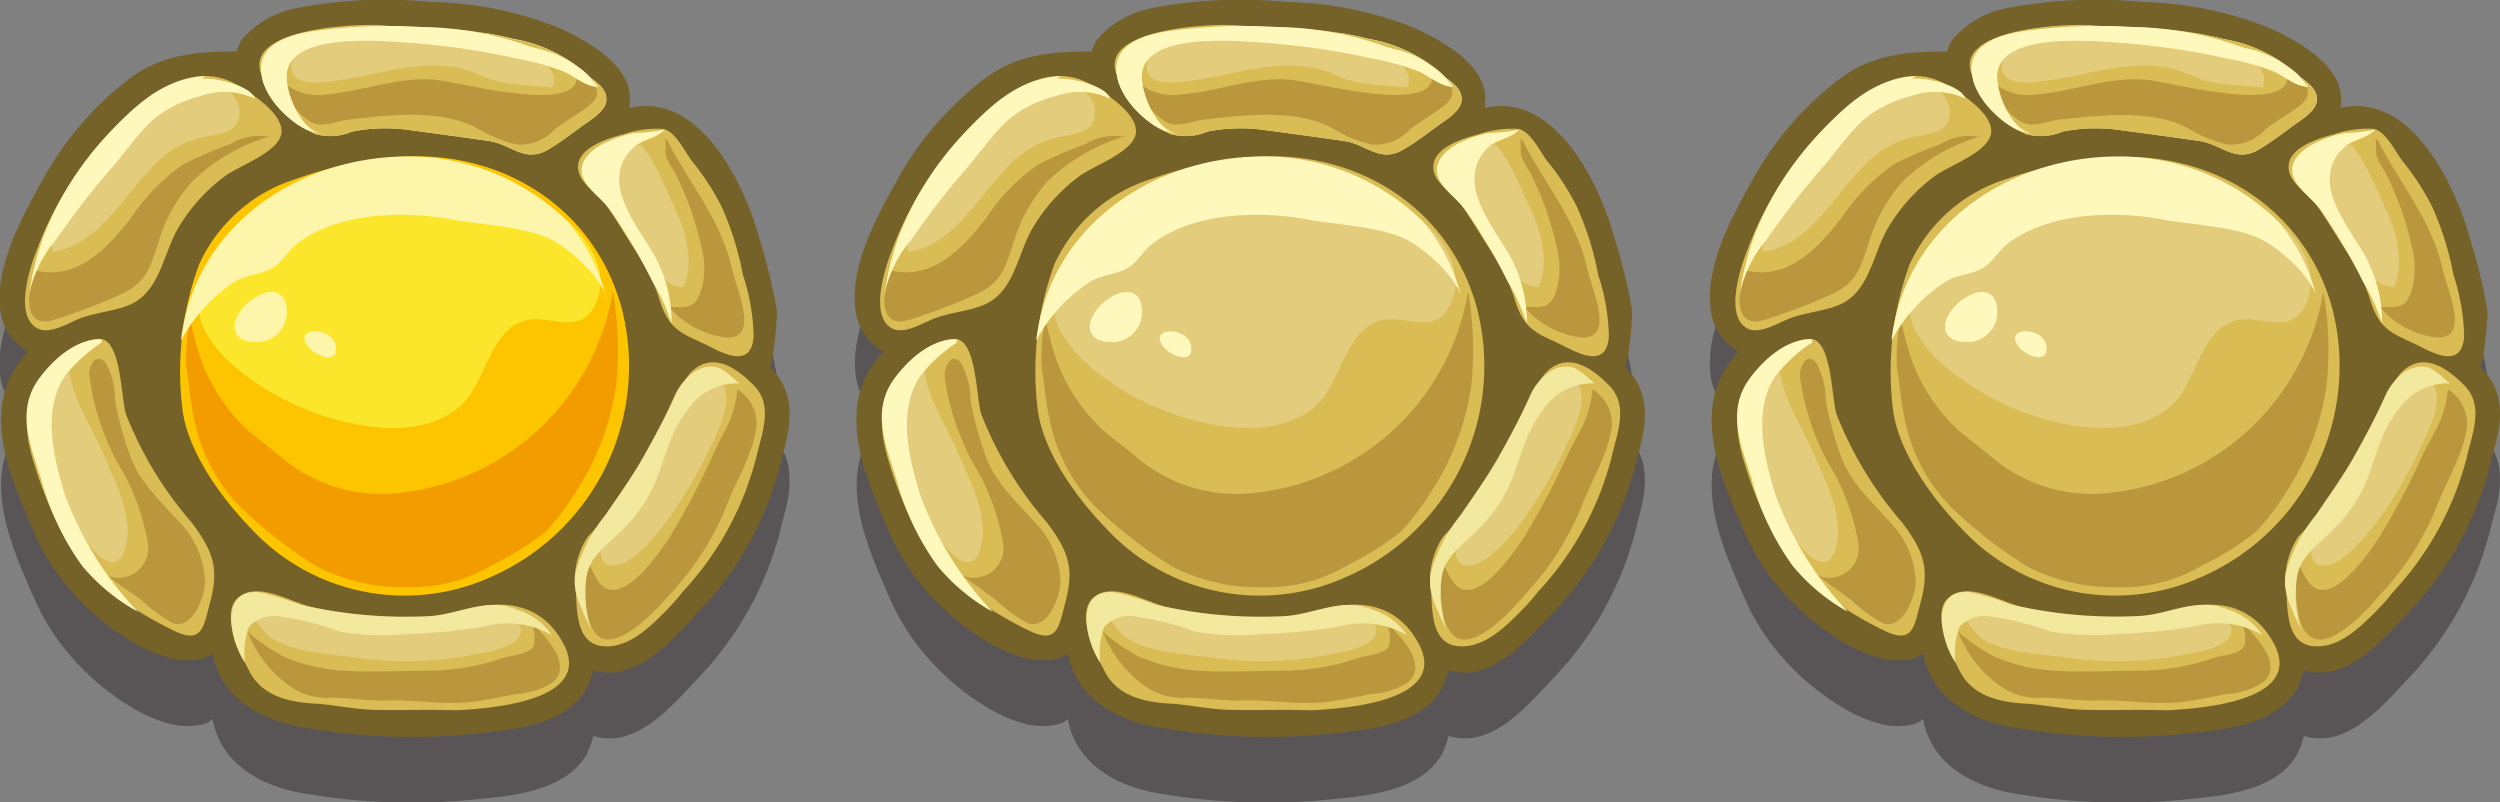 <svg xmlns="http://www.w3.org/2000/svg" viewBox="0 0 152 48.79"><rect x="0" y="0" width="152" height="48.79" fill="#808080" stroke="none"/><defs><style>.cls-1{fill:#fff8bd;}.cls-2{fill:#21141a;opacity:0.41;}.cls-3{fill:#756229;}.cls-4{fill:#d9bc54;}.cls-5{fill:#fcc500;}.cls-6{fill:#f39c00;}.cls-7{fill:#fbe62b;}.cls-8{fill:#ba973d;}.cls-9{fill:#f1e2af;opacity:0.43;}.cls-10{fill:#f2e99e;}.cls-11{fill:#fdf5aa;}</style></defs><g id="Слой_2" data-name="Слой 2"><g id="Слой_2-2" data-name="Слой 2"><path class="cls-1" d="M35.2,10.54a3,3,0,0,0,.88,1.15c.26.28.53.54.79.82.62.85,1.14,1.78,1.73,2.65.36.67.7,1.35,1.08,2v0c.17.4.32.81.46,1.24.62,1.87,1.52,1.93,3.14,2.76,1.12.58,2.43,1,2.53-.71a12.7,12.7,0,0,0-.65-3.72,18.32,18.32,0,0,0-1.29-4.13,15.29,15.29,0,0,0-1.77-2.74c-.49-.6-1-1.74-1.75-2a6.3,6.3,0,0,0-2.44.32C36.87,8.46,34.78,9.11,35.2,10.54Z"/><path class="cls-1" d="M45.8,23.44c-.87-.87-2.12-1.84-3.34-1.12a2.23,2.23,0,0,0-.68.65A3.7,3.7,0,0,0,41,24.05c-.54,1.22-1.13,2.32-1.78,3.49-.74,1.35-1.58,2.5-2.44,3.77l-.48.69-.59.67a3.34,3.34,0,0,0-.7,1.72c0,.13-.07.27-.09.4A2.87,2.87,0,0,0,35,36v.11c.06,1.13.09,3,1.57,3.18s2.79-1.08,3.76-2c.46-.46.86-.91,1.14-1.2a18.81,18.81,0,0,0,4.59-8.6C46.43,26.09,47,24.57,45.8,23.44Z"/><path class="cls-1" d="M30.27,36.79c-1.4-.09-2.72.57-4.18.66a27.78,27.78,0,0,1-7.39-.61c-1-.28-2.28-1-3.35-.85a1.2,1.2,0,0,0-1.11.63A2.7,2.7,0,0,0,14.3,39c.07.28.14.55.19.79l.17.25a1.18,1.18,0,0,1-.05-.31c.19.41.39.79.54,1.07.81,1.6,2.53,1.92,4.16,2,1.17.09,2.31.35,3.51.37s2.33,0,3.5,0l1.49,0c2.94-.14,8.12-.81,6.47-4A4.21,4.21,0,0,0,30.27,36.79Z"/><path class="cls-1" d="M2.33,20c.75.35,1.88-.39,2.56-.64.91-.34,1.89-.41,2.79-.74,2-.7,2.18-3,3.1-4.65a10.68,10.68,0,0,1,2.91-3.26c.83-.62,3.28-1.45,3.42-2.61.1-.88-.91-1.75-1.78-2.35a2.19,2.19,0,0,0-.82-.52l0,0a3.88,3.88,0,0,0-2-.56h0a4.42,4.42,0,0,0-1.6.31A11.42,11.42,0,0,0,6.43,8.31c-.19.2-.36.42-.53.63l-.37.44c-.19.24-.37.48-.55.73s-.17.25-.26.38c-.27.39-.52.79-.76,1.19s-.31.54-.46.81l-.15.29c-.39.75-.75,1.53-1.07,2.31C1.83,16.19.8,19.27,2.33,20Z"/><path class="cls-1" d="M7.72,25.22c-.32-.95-.28-4.51-1.57-4.6a1.48,1.48,0,0,0-.46,0A5.56,5.56,0,0,0,2.41,23a4,4,0,0,0-.75,3,9.59,9.59,0,0,0,.41,2.15,23.3,23.3,0,0,0,1.36,3.51A12.26,12.26,0,0,0,5,34.41,11.83,11.83,0,0,0,8.39,37.2L8.24,37a17.51,17.51,0,0,0,2.49,1.38c1.54.68,1.65-.3,2-1.63.61-2.17.28-3.2-1.06-5A22.67,22.67,0,0,1,7.72,25.22Z"/><path class="cls-1" d="M24.69,9.51a16,16,0,0,0-4.25.64,20.06,20.06,0,0,0-2.48.73,9.62,9.62,0,0,0-5.9,5.21,18.9,18.9,0,0,0-1,8.86c.35,2.56,2.37,5.34,4.13,7.15a12.72,12.72,0,0,0,14.57,3,14,14,0,0,0,8-16.36C36.17,12.73,30.72,9.27,24.69,9.51Z"/><path class="cls-1" d="M19.32,8.29l-.2-.13c.1.13.19.26.29.38Z"/><path class="cls-2" d="M46.86,26.37l-.12-.11c.27.26.53-3.15.5-3.36a33.58,33.58,0,0,0-1.07-4.4c-.93-3.4-3.64-8.92-7.89-7.94a1.69,1.69,0,0,0,0-.24C38.6,8.05,35.69,6.47,34,5.7a21.94,21.94,0,0,0-7.77-1.58,28.3,28.3,0,0,0-8,.34,5.84,5.84,0,0,0-3.49,1.93,2.92,2.92,0,0,0-.34.74c-2.31,0-4.4.15-6.36,1.54A19.46,19.46,0,0,0,2.5,15.11C1.28,17.29-.26,20.16,0,22.75a3.39,3.39,0,0,0,1.65,2.6s.07,0,.09,0a7.64,7.64,0,0,0-.57.69c-2.3,3.06-.5,7.14.85,10.2a13.46,13.46,0,0,0,1.81,3.08A15.29,15.29,0,0,0,8,43a8.66,8.66,0,0,0,2.53,1.06c.59.13,2.05.16,2.39-.37.47,2.66,2.78,4,5.22,4.49a38.54,38.54,0,0,0,11,.4c2.18-.21,5.27-.54,6.51-2.69a5.29,5.29,0,0,0,.42-1.15c2.65.84,4.88-1.94,6.47-3.61a20.19,20.19,0,0,0,5-9.28l.09-.34C48,30.11,48.52,28,46.86,26.37Z"/><path class="cls-3" d="M46.86,22.37l-.12-.11c.27.26.53-3.15.5-3.36a33.58,33.58,0,0,0-1.07-4.4c-.93-3.4-3.64-8.92-7.89-7.94a1.69,1.69,0,0,0,0-.24C38.6,4.05,35.69,2.47,34,1.7A21.94,21.94,0,0,0,26.21.12a28.3,28.3,0,0,0-8,.34,5.84,5.84,0,0,0-3.49,1.93,2.92,2.92,0,0,0-.34.74c-2.31,0-4.4.15-6.36,1.54A19.46,19.46,0,0,0,2.5,11.11C1.28,13.29-.26,16.16,0,18.75a3.39,3.39,0,0,0,1.65,2.6s.07,0,.09,0a7.64,7.64,0,0,0-.57.69c-2.3,3.06-.5,7.14.85,10.2a13.46,13.46,0,0,0,1.81,3.08A15.29,15.29,0,0,0,8,39a8.66,8.66,0,0,0,2.53,1.06c.59.13,2.05.16,2.39-.37.47,2.66,2.78,4,5.22,4.49a38.54,38.54,0,0,0,11,.4c2.18-.21,5.27-.54,6.51-2.69a5.29,5.29,0,0,0,.42-1.15c2.65.84,4.88-1.94,6.47-3.61a20.19,20.19,0,0,0,5-9.28l.09-.34C48,26.11,48.52,24,46.86,22.37Z"/><path class="cls-1" d="M16,5a4.43,4.43,0,0,0,1.43,2A4.56,4.56,0,0,0,19,8.06l.17.1,0,0,.07,0A3.34,3.34,0,0,0,21.41,8a10.34,10.34,0,0,1,3.51-.09c1.59.21,3.2.43,4.79.66,1.38.19,2.2,1.39,3.66.5.69-.42,1.35-.91,2-1.39.47-.35,1.41-.88,1.49-1.53s-.44-1.05-.94-1.42A5.34,5.34,0,0,0,35.06,4a9.1,9.1,0,0,0-3.85-1.64c-.43-.11-.86-.2-1.29-.28S29.34,2,29.05,2l-.76-.11h0c-.89-.11-1.79-.19-2.63-.23-.66,0-1.33-.06-2-.06l-.38,0c-1.51-.15-8.44.15-7.36,2.95A3.48,3.48,0,0,0,16,5Z"/><path class="cls-4" d="M31.21,2.38a8.41,8.41,0,0,1,4.2,1.94c.54.52,1.54.94,1.44,1.83-.08.65-1,1.18-1.49,1.53-.64.48-1.3,1-2,1.39-1.46.89-2.28-.31-3.66-.5-1.59-.23-3.2-.45-4.79-.66A10.34,10.34,0,0,0,21.41,8a3.34,3.34,0,0,1-2.25.15A6.21,6.21,0,0,1,15.9,4.54c-1.16-2.83,5.83-3.13,7.35-3,2.21.21,4.49.12,6.67.54C30.35,2.18,30.78,2.27,31.21,2.38Z"/><path class="cls-4" d="M38.7,15.32c-.63-.92-1.17-1.91-1.83-2.81-.43-.59-1.47-1.28-1.67-2-.42-1.43,1.67-2.08,2.72-2.35a6.3,6.3,0,0,1,2.44-.32c.79.25,1.26,1.39,1.75,2a15.29,15.29,0,0,1,1.77,2.74,18.32,18.32,0,0,1,1.29,4.13,12.7,12.7,0,0,1,.65,3.72c-.1,1.74-1.41,1.29-2.53.71-1.62-.83-2.52-.89-3.14-2.76A11.42,11.42,0,0,0,38.7,15.32Z"/><path class="cls-4" d="M40.35,37.28c-1,1-2.27,2.18-3.76,2s-1.51-2-1.57-3.18a4.78,4.78,0,0,1,.72-3.47,24.52,24.52,0,0,0,2.63-3.23c.84-1.41,1.71-2.81,2.45-4.28.5-1,.61-2.23,1.64-2.84,1.22-.72,2.47.25,3.34,1.12,1.15,1.13.63,2.65.28,4a18.81,18.81,0,0,1-4.59,8.6C41.21,36.37,40.81,36.82,40.35,37.28Z"/><path class="cls-4" d="M27.81,43.18c2.94-.14,8.12-.81,6.47-4-1.28-2.47-3.7-2.87-6.17-2a8.49,8.49,0,0,1-2.62.33,25,25,0,0,1-6.57-.61c-1.23-.29-3.2-1.54-4.39-.61s.06,3.41.62,4.5c.81,1.6,2.53,1.92,4.16,2,1.17.09,2.31.35,3.51.37s2.33,0,3.5,0Z"/><path class="cls-4" d="M2.28,15.09c-.45,1.1-1.48,4.18.05,4.9.75.35,1.88-.39,2.56-.64.91-.34,1.89-.41,2.79-.74,2-.7,2.18-3,3.1-4.65a10.68,10.68,0,0,1,2.91-3.26c.83-.62,3.28-1.45,3.42-2.61s-1.79-2.39-2.64-2.9C11.7,3.55,9,5.78,7,7.7A21.43,21.43,0,0,0,2.28,15.09Z"/><path class="cls-4" d="M2.5,23c-1.17,1.56-1,3.4-.43,5.17.91,3,2.44,6.29,5.1,8.15a22.33,22.33,0,0,0,3.56,2.1c1.54.68,1.65-.3,2-1.63.61-2.17.28-3.2-1.06-5a22.67,22.67,0,0,1-4-6.58c-.32-.95-.28-4.51-1.57-4.6C5.09,20.54,3.41,21.77,2.5,23Z"/><path class="cls-5" d="M18,10.88a9.62,9.62,0,0,0-5.9,5.21,18.9,18.9,0,0,0-1,8.86c.35,2.56,2.37,5.34,4.13,7.15a12.72,12.72,0,0,0,14.57,3,14,14,0,0,0,8-16.36C36.06,12.33,30,8.82,23.49,9.61A24.38,24.38,0,0,0,18,10.88Z"/><path class="cls-6" d="M14.53,30.74a27.46,27.46,0,0,0,4.71,3.69,11.4,11.4,0,0,0,5.54,1.27A9.52,9.52,0,0,0,30,34.32a16.56,16.56,0,0,0,3.17-2A14.26,14.26,0,0,0,35,29.92a16,16,0,0,0,2.45-6.43,20.67,20.67,0,0,0-.19-5.77A14.74,14.74,0,0,1,23.93,30a9.41,9.41,0,0,1-6.85-2.22c-.69-.6-1.45-1.11-2.13-1.73a11.09,11.09,0,0,1-2.66-4,17.85,17.85,0,0,1-.72-2.67,10.8,10.8,0,0,0-.23,3c.17,1,.22,2,.45,3A10.58,10.58,0,0,0,14.53,30.74Z"/><path class="cls-7" d="M23.4,9.59a15.76,15.76,0,0,0-9.72,5.29c-1.06,1.3-2.07,3.23-1.37,4.91,1,2.31,4,4.14,6.17,5.05,2.68,1.13,7,2,9.44-.09,1.59-1.34,1.77-4.43,3.81-5.2,1.56-.59,3.45,1,4.44-1s-.39-4.13-1.92-5.32a24.62,24.62,0,0,0-3.51-2.12,13.68,13.68,0,0,0-3.58-.93c-1.46-.35-2.88-.81-4.37-.36Z"/><path class="cls-8" d="M18.84,7.38c.77.44,1.55,0,2.35-.11C23.62,7,26.76,6.6,29,7.79a8,8,0,0,0,2.43,1,2.83,2.83,0,0,0,2.28-.91c.7-.56,1.57-1,2.23-1.57.88-.78,0-1.56-.87-1.76.25,2.49-7.2.42-8.61.3-2.33-.2-4.44.73-6.73.9A3.21,3.21,0,0,1,17.2,5,3.68,3.68,0,0,0,18.84,7.38Z"/><path class="cls-8" d="M16.26,8.33A11.48,11.48,0,0,0,11.72,11a9.44,9.44,0,0,0-2.08,3.72c-.5,1.46-.7,2.42-2.19,3.13A35.86,35.86,0,0,1,3.3,19.44c-2,.65-1.64-1.9-1.15-3,2.53.62,4.36-1.33,5.77-3.13A12.26,12.26,0,0,1,11.13,10,24.3,24.3,0,0,1,14,8.76a3.27,3.27,0,0,1,2.33-.44c.08,0,0-.05,0-.11Z"/><path class="cls-8" d="M6.53,35A1.81,1.81,0,0,0,9,33.09a13.88,13.88,0,0,0-1.49-4.34,15,15,0,0,1-2.08-5.92c-.05-.59.44-1.45,1-.76A4.82,4.82,0,0,1,7,24.37a21,21,0,0,0,.9,3.31c.59,1.66,1.79,2.71,2.94,4a5.49,5.49,0,0,1,1.63,3.77c-.07.95-.81,2.9-2,2.42a9.61,9.61,0,0,1-1.87-1.38C7.91,36,7.2,35.51,6.53,35Z"/><path class="cls-8" d="M15,38.27a7.21,7.21,0,0,0,2.6,3.43,3.91,3.91,0,0,0,2.6.72c1.09,0,2.19.21,3.3.17,1.71-.05,3.44.28,5.15.09.91-.11,1.82-.31,2.72-.48a4.77,4.77,0,0,0,2.19-.68c1.37-1.11-.5-2.91-1.3-3.74a2.31,2.31,0,0,1,.21,1.45c-.26.57-1.29.59-1.82.75a13.67,13.67,0,0,1-4.26.79c-1.86,0-3.72.13-5.58,0a10.84,10.84,0,0,1-3.59-.86,11.9,11.9,0,0,1-2.41-1.72Z"/><path class="cls-8" d="M35.57,34.15c0,1.11-.2,4.05,1,4.64S40,37,40.7,36.17a17.26,17.26,0,0,0,3.49-5.46c.59-1.54,1.62-3.16,1.81-4.81a2.47,2.47,0,0,0-1.17-2.23,6.79,6.79,0,0,1-.46,1.9c-.3.71-.72,1.36-1,2.05a46.07,46.07,0,0,1-2.67,5.06c-.51.77-2.66,4-4,3-.48-.34-.72-1.16-1-1.65Z"/><path class="cls-8" d="M40.57,8.52c1.32,2.64,3.24,4.79,3.91,7.73.36,1.56,2,4.95-1,4.15a5.37,5.37,0,0,1-2.79-1.74c1,0,1.56.19,1.94-1a5,5,0,0,0,0-2.7A18.46,18.46,0,0,0,41,10.43a4.63,4.63,0,0,1-.5-.93c-.08-.35,0-.73-.07-1.1.09,0,0,0,0,.06Z"/><path class="cls-9" d="M6.26,27.56c-.79-1.84-1.9-3.33-2.09-5.34a4.59,4.59,0,0,0-2,4.65,23,23,0,0,0,2.54,5.24c.67,1.24,2.54,3.5,3,.8C8,31.13,6.94,29.15,6.26,27.56Z"/><path class="cls-9" d="M12.32,5.08c-2.7.53-4.31,2.49-6,4.45-1.13,1.33-3.51,3.84-3.12,5.78,2.64-.34,4.23-3.23,5.92-5A6.08,6.08,0,0,1,12.08,8.4c1.09-.28,2.57-.18,2.49-1.7a1.77,1.77,0,0,0-2.75-1.24Z"/><path class="cls-9" d="M17.72,3.91c-.17,1.62,2.51,1,3.39.9,2.68-.48,5.48-1.44,8.06-.25,1.46.68,2.81.58,4.38.76.91-1.84-3.68-3-4.79-3.12a25.87,25.87,0,0,0-3.63,0C23.68,2.29,18,1.37,17.72,3.91Z"/><path class="cls-9" d="M39.07,8.83c-.86,0-2.75-.08-3.11.93s.91,2.14,1.36,2.8c.89,1.33,2.43,5,4.23,4.88.7-1.48.11-3.51-.56-4.88-.58-1.19-1.24-3.05-2.17-3.85Z"/><path class="cls-9" d="M38.33,34c2.1-1.52,3.92-4.81,5-7.11.41-.88,1.44-2.91.37-3.72C42,21.81,39.81,28.42,39,29.46A17.44,17.44,0,0,0,36.66,33C36.15,34.27,37.15,34.82,38.33,34Z"/><path class="cls-9" d="M21.77,40a21.37,21.37,0,0,0,6.91-.17c.73-.15,2.64-.39,2.95-1.26S30.7,37.45,30,37.43c-2.47,0-4.74.67-7.26.46-2.14-.18-4.29-1-6.39-1.16-1.83-.13-.48,1.69.3,2.15C18.09,39.73,20.17,39.76,21.77,40Z"/><path class="cls-1" d="M12.49,4.63C9.87,4.76,8.12,6.5,6.43,8.31a19.28,19.28,0,0,0-3.76,6,18.25,18.25,0,0,0-.93,3.79,7.27,7.27,0,0,1,1.64-3.49c1-1.44,2.11-2.91,3.28-4.25.88-1,1.65-2.15,2.63-3.07a7.16,7.16,0,0,1,2.83-1.43A4.4,4.4,0,0,1,15.5,6C15.23,5.17,13,4.7,12.24,4.79Z"/><path class="cls-1" d="M17.43,4.68c0,1.08.93,3.44,2.28,3.44-1.5,0-3.23-1.69-3.7-3.12-.7-2.13,1.31-2.86,3-3.1a33.1,33.1,0,0,1,6.6-.26A20.43,20.43,0,0,1,31.9,2.71c.62.25,1.26.31,1.84.57a6.28,6.28,0,0,1,2.62,2c-.76,0-1.42-.63-2.09-.93a15,15,0,0,0-2.79-.78A45.51,45.51,0,0,0,25,2.61C23.24,2.49,17.4,1.91,17.43,4.68Z"/><path class="cls-1" d="M35.65,11.16c.43.62,1,1,1.46,1.62a36.65,36.65,0,0,1,2.57,4.36,11.5,11.5,0,0,1,1.15,2.54,8.39,8.39,0,0,0-1.47-4.84c-.7-1.14-1.85-2.77-1.7-4.18a2.52,2.52,0,0,1,1.05-1.84c.51-.36,1.27-.46,1.69-.93a13.41,13.41,0,0,1-1.87.2,7.49,7.49,0,0,0-1.78.61C35.77,9.19,34.89,10.06,35.65,11.16Z"/><path class="cls-1" d="M6.16,20.63c-1.5-.05-2.88,1.18-3.75,2.34-1.5,2-.54,4.11.11,6.21A15.83,15.83,0,0,0,5,34.41,11.83,11.83,0,0,0,8.39,37.2,20.54,20.54,0,0,1,3.92,30c-.67-2.22-1.35-5,0-7.1a9.2,9.2,0,0,1,2.27-2.08Z"/><path class="cls-10" d="M16.85,37.46a2.07,2.07,0,0,0-1.72.66,4.75,4.75,0,0,0-.24,2.16C14,39,13.29,35.85,15.71,36a17.37,17.37,0,0,1,2.52.76,28.44,28.44,0,0,0,7.86.7c1.86-.11,3.48-1.17,5.33-.4a3.91,3.91,0,0,1,2.14,1.57,5.31,5.31,0,0,0-4.06-.55,35,35,0,0,1-4.68.47,15.77,15.77,0,0,1-4.12-.14A18.19,18.19,0,0,0,16.85,37.46Z"/><path class="cls-10" d="M36.81,31.31c.86-1.27,1.7-2.42,2.44-3.77.65-1.17,1.24-2.27,1.78-3.49.39-.89,1.37-1.94,2.45-1.74.61.11,1,.66,1.49,1a3.64,3.64,0,0,0-3.16,1.61c-1.05,1.29-1.35,2.87-1.93,4.34a9.36,9.36,0,0,1-2.22,3.14c-.81.8-1.8,1.45-2,2.66A7.44,7.44,0,0,0,36,38.51c-.42-1.2-1.28-2.35-1-3.72A9.62,9.62,0,0,1,36.81,31.31Z"/><path class="cls-11" d="M36.91,18.34c-.14-1.35-2.33-3.28-3.51-3.83-1.61-.75-4.15-.84-5.94-1.17-2.88-.54-6.93-.43-9.39,1.48-.59.45-.9,1.13-1.55,1.5s-1.52.37-2.24.81A9.65,9.65,0,0,0,11,20.72c.84-7.35,7.83-11.66,14.88-11.17a13.85,13.85,0,0,1,8.61,3.89A11.33,11.33,0,0,1,36.91,18.34Z"/><path class="cls-11" d="M17.43,19.16c.13-2.39-2.33-1.3-3,.07-.46.91.07,1.55,1,1.56A1.82,1.82,0,0,0,17.43,19.16Z"/><path class="cls-11" d="M20.42,21.05c-.17-1.23-2.62-1.19-1.71,0C19.1,21.61,20.59,22.23,20.42,21.05Z"/><path class="cls-1" d="M87.2,10.54a3,3,0,0,0,.88,1.15c.26.28.53.54.79.82.62.85,1.14,1.78,1.73,2.65.36.67.7,1.35,1.08,2v0c.17.4.32.81.46,1.24.62,1.87,1.52,1.93,3.14,2.76,1.12.58,2.43,1,2.53-.71a12.7,12.7,0,0,0-.65-3.72,18.32,18.32,0,0,0-1.29-4.13,15.29,15.29,0,0,0-1.77-2.74c-.49-.6-1-1.74-1.75-2a6.3,6.3,0,0,0-2.44.32C88.87,8.46,86.78,9.11,87.2,10.54Z"/><path class="cls-1" d="M97.8,23.44c-.87-.87-2.12-1.84-3.34-1.12a2.23,2.23,0,0,0-.68.65A3.7,3.7,0,0,0,93,24.05c-.54,1.22-1.13,2.32-1.78,3.49-.74,1.35-1.58,2.5-2.44,3.77l-.48.69-.59.67a3.34,3.34,0,0,0-.7,1.72c0,.13-.07.27-.09.4A2.87,2.87,0,0,0,87,36v.11c.06,1.13.09,3,1.57,3.18s2.79-1.08,3.76-2c.46-.46.86-.91,1.14-1.2a18.81,18.81,0,0,0,4.59-8.6C98.43,26.09,99,24.57,97.8,23.44Z"/><path class="cls-1" d="M82.27,36.79c-1.4-.09-2.72.57-4.18.66a27.78,27.78,0,0,1-7.39-.61c-1-.28-2.28-1-3.35-.85a1.2,1.2,0,0,0-1.11.63A2.7,2.7,0,0,0,66.3,39c.07.28.14.55.19.79l.17.25a1.18,1.18,0,0,1,0-.31c.19.41.39.79.54,1.07.81,1.6,2.53,1.92,4.16,2,1.17.09,2.31.35,3.51.37s2.33,0,3.5,0l1.49,0c2.94-.14,8.12-.81,6.47-4A4.21,4.21,0,0,0,82.27,36.79Z"/><path class="cls-1" d="M54.33,20c.75.35,1.88-.39,2.56-.64.91-.34,1.89-.41,2.79-.74,2-.7,2.18-3,3.1-4.65a10.68,10.68,0,0,1,2.91-3.26c.83-.62,3.28-1.45,3.42-2.61.1-.88-.91-1.75-1.78-2.35a2.19,2.19,0,0,0-.82-.52l0,0a3.88,3.88,0,0,0-2-.56h0a4.42,4.42,0,0,0-1.6.31,11.42,11.42,0,0,0-4.45,3.37c-.19.2-.36.42-.53.63l-.37.44c-.19.24-.37.48-.55.73s-.17.25-.26.38c-.27.39-.52.79-.76,1.19s-.31.54-.46.81l-.15.29c-.39.75-.75,1.53-1.07,2.31C53.83,16.19,52.8,19.27,54.33,20Z"/><path class="cls-1" d="M59.72,25.22c-.32-.95-.28-4.51-1.57-4.6a1.48,1.48,0,0,0-.46,0A5.56,5.56,0,0,0,54.41,23a4,4,0,0,0-.75,3,9.59,9.59,0,0,0,.41,2.15,23.3,23.3,0,0,0,1.36,3.51A12.26,12.26,0,0,0,57,34.41a11.83,11.83,0,0,0,3.35,2.79L60.24,37a17.51,17.51,0,0,0,2.49,1.38c1.54.68,1.65-.3,2-1.63.61-2.17.28-3.2-1.06-5A22.67,22.67,0,0,1,59.72,25.22Z"/><path class="cls-1" d="M76.69,9.51a16,16,0,0,0-4.25.64,20.06,20.06,0,0,0-2.48.73,9.62,9.62,0,0,0-5.9,5.21,18.9,18.9,0,0,0-1,8.86c.35,2.56,2.37,5.34,4.13,7.15a12.72,12.72,0,0,0,14.57,3,14,14,0,0,0,8-16.36C88.17,12.73,82.72,9.27,76.69,9.51Z"/><path class="cls-1" d="M71.32,8.29l-.2-.13c.1.13.19.26.29.38Z"/><path class="cls-2" d="M98.86,26.37l-.12-.11c.27.26.53-3.15.5-3.36a33.58,33.58,0,0,0-1.07-4.4c-.93-3.4-3.64-8.92-7.89-7.94a1.69,1.69,0,0,0,0-.24C90.6,8.05,87.69,6.47,86,5.7a21.94,21.94,0,0,0-7.77-1.58,28.3,28.3,0,0,0-8,.34,5.84,5.84,0,0,0-3.49,1.93,2.92,2.92,0,0,0-.34.74c-2.31,0-4.4.15-6.36,1.54a19.46,19.46,0,0,0-5.56,6.44c-1.22,2.18-2.76,5.05-2.46,7.64a3.39,3.39,0,0,0,1.65,2.6s.07,0,.09,0a7.64,7.64,0,0,0-.57.69c-2.3,3.06-.5,7.14.85,10.2a13.46,13.46,0,0,0,1.81,3.08A15.29,15.29,0,0,0,60,43a8.66,8.66,0,0,0,2.53,1.06c.59.13,2,.16,2.39-.37.47,2.66,2.78,4,5.22,4.49a38.54,38.54,0,0,0,11,.4c2.18-.21,5.27-.54,6.51-2.69a5.29,5.29,0,0,0,.42-1.15c2.65.84,4.88-1.94,6.47-3.61a20.19,20.19,0,0,0,5-9.28l.09-.34C100,30.11,100.52,28,98.86,26.37Z"/><path class="cls-3" d="M98.86,22.37l-.12-.11c.27.26.53-3.15.5-3.36a33.58,33.58,0,0,0-1.07-4.4c-.93-3.4-3.64-8.92-7.89-7.94a1.69,1.69,0,0,0,0-.24C90.6,4.05,87.69,2.47,86,1.7A21.94,21.94,0,0,0,78.21.12a28.3,28.3,0,0,0-8,.34,5.84,5.84,0,0,0-3.49,1.93,2.92,2.92,0,0,0-.34.74c-2.31,0-4.4.15-6.36,1.54a19.46,19.46,0,0,0-5.56,6.44c-1.22,2.18-2.76,5.05-2.46,7.64a3.39,3.39,0,0,0,1.65,2.6s.07,0,.09,0a7.64,7.64,0,0,0-.57.69c-2.3,3.06-.5,7.14.85,10.2a13.46,13.46,0,0,0,1.81,3.08A15.29,15.29,0,0,0,60,39a8.66,8.66,0,0,0,2.53,1.06c.59.13,2,.16,2.39-.37.47,2.66,2.78,4,5.22,4.49a38.54,38.54,0,0,0,11,.4c2.18-.21,5.27-.54,6.51-2.69a5.29,5.29,0,0,0,.42-1.15c2.65.84,4.88-1.94,6.47-3.61a20.19,20.19,0,0,0,5-9.28l.09-.34C100,26.11,100.52,24,98.86,22.37Z"/><path class="cls-1" d="M68,5a4.43,4.43,0,0,0,1.43,2A4.56,4.56,0,0,0,71,8.06l.17.1,0,0,.07,0A3.34,3.34,0,0,0,73.41,8a10.34,10.34,0,0,1,3.51-.09c1.59.21,3.2.43,4.79.66,1.38.19,2.2,1.39,3.66.5.69-.42,1.35-.91,2-1.39.47-.35,1.41-.88,1.49-1.53s-.44-1.05-.94-1.42A5.34,5.34,0,0,0,87.06,4a9.1,9.1,0,0,0-3.85-1.64c-.43-.11-.86-.2-1.29-.28S81.34,2,81.05,2l-.76-.11h0c-.89-.11-1.79-.19-2.63-.23-.66,0-1.33-.06-2-.06l-.38,0c-1.51-.15-8.44.15-7.36,2.95A3.48,3.48,0,0,0,68,5Z"/><path class="cls-4" d="M83.21,2.38a8.41,8.41,0,0,1,4.2,1.94c.54.52,1.54.94,1.44,1.83-.08.65-1,1.18-1.49,1.53-.64.48-1.3,1-2,1.39-1.46.89-2.28-.31-3.66-.5-1.59-.23-3.2-.45-4.79-.66A10.34,10.34,0,0,0,73.41,8a3.34,3.34,0,0,1-2.25.15A6.21,6.21,0,0,1,67.9,4.54c-1.16-2.83,5.83-3.13,7.35-3,2.21.21,4.49.12,6.67.54C82.35,2.18,82.78,2.27,83.21,2.38Z"/><path class="cls-4" d="M90.7,15.32c-.63-.92-1.17-1.91-1.83-2.81-.43-.59-1.47-1.28-1.67-2-.42-1.43,1.67-2.08,2.72-2.35a6.3,6.3,0,0,1,2.44-.32c.79.25,1.26,1.39,1.75,2a15.29,15.29,0,0,1,1.77,2.74,18.32,18.32,0,0,1,1.29,4.13,12.7,12.7,0,0,1,.65,3.72c-.1,1.74-1.41,1.29-2.53.71-1.62-.83-2.52-.89-3.14-2.76A11.42,11.42,0,0,0,90.7,15.32Z"/><path class="cls-4" d="M92.35,37.28c-1,1-2.27,2.18-3.76,2s-1.51-2-1.57-3.18a4.78,4.78,0,0,1,.72-3.47,24.52,24.52,0,0,0,2.63-3.23c.84-1.41,1.71-2.81,2.45-4.28.5-1,.61-2.23,1.64-2.84,1.22-.72,2.47.25,3.34,1.12,1.15,1.13.63,2.65.28,4a18.81,18.81,0,0,1-4.59,8.6C93.21,36.37,92.81,36.82,92.35,37.28Z"/><path class="cls-4" d="M79.81,43.18c2.94-.14,8.12-.81,6.47-4-1.28-2.47-3.7-2.87-6.17-2a8.49,8.49,0,0,1-2.62.33,25,25,0,0,1-6.57-.61c-1.23-.29-3.2-1.54-4.39-.61s.06,3.41.62,4.5c.81,1.6,2.53,1.92,4.16,2,1.17.09,2.31.35,3.51.37s2.33,0,3.5,0Z"/><path class="cls-4" d="M54.28,15.09c-.45,1.1-1.48,4.18,0,4.9.75.35,1.88-.39,2.56-.64.91-.34,1.89-.41,2.79-.74,2-.7,2.18-3,3.1-4.65a10.68,10.68,0,0,1,2.91-3.26c.83-.62,3.28-1.45,3.42-2.61s-1.79-2.39-2.64-2.9C63.7,3.55,61,5.78,59,7.7A21.43,21.43,0,0,0,54.28,15.09Z"/><path class="cls-4" d="M54.5,23c-1.17,1.56-1,3.4-.43,5.17.91,3,2.44,6.29,5.1,8.15a22.33,22.33,0,0,0,3.56,2.1c1.54.68,1.65-.3,2-1.63.61-2.17.28-3.2-1.06-5a22.67,22.67,0,0,1-4-6.58c-.32-.95-.28-4.51-1.57-4.6C57.09,20.54,55.41,21.77,54.5,23Z"/><path class="cls-4" d="M70,10.88a9.62,9.62,0,0,0-5.9,5.21,18.9,18.9,0,0,0-1,8.86c.35,2.56,2.37,5.34,4.13,7.15a12.72,12.72,0,0,0,14.57,3,14,14,0,0,0,8-16.36C88.06,12.33,82,8.82,75.49,9.61A24.38,24.38,0,0,0,70,10.88Z"/><path class="cls-8" d="M66.53,30.74a27.46,27.46,0,0,0,4.71,3.69,11.4,11.4,0,0,0,5.54,1.27A9.52,9.52,0,0,0,82,34.32a16.56,16.56,0,0,0,3.17-2A14.26,14.26,0,0,0,87,29.92a16,16,0,0,0,2.45-6.43,20.67,20.67,0,0,0-.19-5.77A14.74,14.74,0,0,1,75.93,30a9.41,9.41,0,0,1-6.85-2.22c-.69-.6-1.45-1.11-2.13-1.73a11.09,11.09,0,0,1-2.66-4,17.85,17.85,0,0,1-.72-2.67,10.8,10.8,0,0,0-.23,3c.17,1,.22,2,.45,3A10.58,10.58,0,0,0,66.53,30.74Z"/><path class="cls-9" d="M75.4,9.59a15.76,15.76,0,0,0-9.72,5.29c-1.06,1.3-2.07,3.23-1.37,4.91,1,2.31,4,4.14,6.17,5.05,2.68,1.13,7,2,9.44-.09,1.59-1.34,1.77-4.43,3.81-5.2,1.56-.59,3.45,1,4.44-1s-.39-4.13-1.92-5.32a24.62,24.62,0,0,0-3.51-2.12,13.68,13.68,0,0,0-3.58-.93c-1.46-.35-2.88-.81-4.37-.36Z"/><path class="cls-8" d="M70.84,7.38c.77.44,1.55,0,2.35-.11C75.62,7,78.76,6.6,81,7.79a8,8,0,0,0,2.43,1,2.83,2.83,0,0,0,2.28-.91c.7-.56,1.57-1,2.23-1.57.88-.78,0-1.56-.87-1.76.25,2.49-7.2.42-8.61.3-2.33-.2-4.44.73-6.73.9A3.21,3.21,0,0,1,69.2,5,3.68,3.68,0,0,0,70.84,7.38Z"/><path class="cls-8" d="M68.26,8.33A11.48,11.48,0,0,0,63.72,11a9.44,9.44,0,0,0-2.08,3.72c-.5,1.46-.7,2.42-2.19,3.13a35.86,35.86,0,0,1-4.15,1.59c-2,.65-1.64-1.9-1.15-3,2.53.62,4.36-1.33,5.77-3.13A12.26,12.26,0,0,1,63.13,10,24.3,24.3,0,0,1,66,8.76a3.27,3.27,0,0,1,2.33-.44c.08,0,0-.05,0-.11Z"/><path class="cls-8" d="M58.53,35A1.81,1.81,0,0,0,61,33.09a13.88,13.88,0,0,0-1.49-4.34,15,15,0,0,1-2.08-5.92c0-.59.44-1.45,1-.76a4.82,4.82,0,0,1,.58,2.3,21,21,0,0,0,.9,3.31c.59,1.66,1.79,2.71,2.94,4a5.49,5.49,0,0,1,1.63,3.77c-.07.95-.81,2.9-2.05,2.42a9.61,9.61,0,0,1-1.87-1.38C59.91,36,59.2,35.51,58.53,35Z"/><path class="cls-8" d="M67,38.27a7.21,7.21,0,0,0,2.6,3.43,3.91,3.91,0,0,0,2.6.72c1.09,0,2.19.21,3.3.17,1.71-.05,3.44.28,5.15.09.91-.11,1.82-.31,2.72-.48a4.77,4.77,0,0,0,2.19-.68c1.37-1.11-.5-2.91-1.3-3.74a2.31,2.31,0,0,1,.21,1.45c-.26.57-1.29.59-1.82.75a13.67,13.67,0,0,1-4.26.79c-1.86,0-3.72.13-5.58,0a10.84,10.84,0,0,1-3.59-.86,11.9,11.9,0,0,1-2.41-1.72Z"/><path class="cls-8" d="M87.57,34.15c.05,1.11-.2,4.05,1.05,4.64S92,37,92.7,36.17a17.26,17.26,0,0,0,3.49-5.46c.59-1.54,1.62-3.16,1.81-4.81a2.47,2.47,0,0,0-1.17-2.23,6.79,6.79,0,0,1-.46,1.9c-.3.71-.72,1.36-1.05,2.05a46.07,46.07,0,0,1-2.67,5.06c-.51.77-2.66,4-4,3-.48-.34-.72-1.16-1.05-1.65Z"/><path class="cls-8" d="M92.57,8.52c1.32,2.64,3.24,4.79,3.91,7.73.36,1.56,2,4.95-1,4.15a5.37,5.37,0,0,1-2.79-1.74c1,0,1.56.19,1.94-1a5,5,0,0,0,0-2.7A18.46,18.46,0,0,0,93,10.43a4.63,4.63,0,0,1-.5-.93c-.08-.35,0-.73-.07-1.1.09,0,0,0,0,.06Z"/><path class="cls-9" d="M58.26,27.56c-.79-1.84-1.9-3.33-2.09-5.34a4.59,4.59,0,0,0-2,4.65,23,23,0,0,0,2.54,5.24c.67,1.24,2.54,3.5,3,.8C60,31.13,58.94,29.15,58.26,27.56Z"/><path class="cls-9" d="M64.32,5.08c-2.7.53-4.31,2.49-6,4.45-1.13,1.33-3.51,3.84-3.12,5.78,2.64-.34,4.23-3.23,5.92-5A6.08,6.08,0,0,1,64.08,8.4c1.09-.28,2.57-.18,2.49-1.7a1.77,1.77,0,0,0-2.75-1.24Z"/><path class="cls-9" d="M69.72,3.91c-.17,1.62,2.51,1,3.39.9,2.68-.48,5.48-1.44,8.06-.25,1.46.68,2.81.58,4.38.76.91-1.84-3.68-3-4.79-3.12a25.87,25.87,0,0,0-3.63,0C75.68,2.29,70,1.37,69.72,3.91Z"/><path class="cls-9" d="M91.07,8.83c-.86,0-2.75-.08-3.11.93s.91,2.14,1.36,2.8c.89,1.33,2.43,5,4.23,4.88.7-1.48.11-3.51-.56-4.88-.58-1.19-1.24-3.05-2.17-3.85Z"/><path class="cls-9" d="M90.33,34c2.1-1.52,3.92-4.81,5-7.11.41-.88,1.44-2.91.37-3.72C94,21.81,91.81,28.42,91,29.46A17.44,17.44,0,0,0,88.66,33C88.15,34.27,89.15,34.82,90.33,34Z"/><path class="cls-9" d="M73.77,40a21.37,21.37,0,0,0,6.91-.17c.73-.15,2.64-.39,2.95-1.26S82.7,37.45,82,37.43c-2.47,0-4.74.67-7.26.46-2.14-.18-4.29-1-6.39-1.16-1.83-.13-.48,1.69.3,2.15C70.09,39.73,72.17,39.76,73.77,40Z"/><path class="cls-1" d="M64.49,4.63c-2.62.13-4.37,1.87-6.06,3.68a19.28,19.28,0,0,0-3.76,6,18.25,18.25,0,0,0-.93,3.79,7.27,7.27,0,0,1,1.64-3.49c1-1.44,2.11-2.91,3.28-4.25.88-1,1.65-2.15,2.63-3.07a7.16,7.16,0,0,1,2.83-1.43A4.4,4.4,0,0,1,67.5,6C67.23,5.17,65,4.7,64.24,4.79Z"/><path class="cls-1" d="M69.43,4.68c0,1.08.93,3.44,2.28,3.44-1.5,0-3.23-1.69-3.7-3.12-.7-2.13,1.31-2.86,3-3.1a33.1,33.1,0,0,1,6.6-.26A20.43,20.43,0,0,1,83.9,2.71c.62.25,1.26.31,1.84.57a6.28,6.28,0,0,1,2.62,2c-.76,0-1.42-.63-2.09-.93a15,15,0,0,0-2.79-.78A45.51,45.51,0,0,0,77,2.61C75.24,2.49,69.4,1.91,69.43,4.68Z"/><path class="cls-1" d="M87.65,11.16c.43.62,1,1,1.46,1.62a36.65,36.65,0,0,1,2.57,4.36,11.5,11.5,0,0,1,1.15,2.54,8.39,8.39,0,0,0-1.47-4.84c-.7-1.14-1.85-2.77-1.7-4.18a2.52,2.52,0,0,1,1-1.84c.51-.36,1.27-.46,1.69-.93a13.41,13.41,0,0,1-1.87.2,7.49,7.49,0,0,0-1.78.61C87.77,9.19,86.89,10.06,87.65,11.16Z"/><path class="cls-1" d="M58.16,20.63c-1.5-.05-2.88,1.18-3.75,2.34-1.5,2-.54,4.11.11,6.21A15.83,15.83,0,0,0,57,34.41a11.83,11.83,0,0,0,3.35,2.79A20.54,20.54,0,0,1,55.92,30c-.67-2.22-1.35-5,0-7.1a9.2,9.2,0,0,1,2.27-2.08Z"/><path class="cls-10" d="M68.85,37.46a2.07,2.07,0,0,0-1.72.66,4.75,4.75,0,0,0-.24,2.16C66,39,65.29,35.85,67.71,36a17.37,17.37,0,0,1,2.52.76,28.44,28.44,0,0,0,7.86.7c1.86-.11,3.48-1.17,5.33-.4a3.91,3.91,0,0,1,2.14,1.57,5.31,5.31,0,0,0-4.06-.55,35,35,0,0,1-4.68.47,15.77,15.77,0,0,1-4.12-.14A18.19,18.19,0,0,0,68.85,37.46Z"/><path class="cls-10" d="M88.81,31.31c.86-1.27,1.7-2.42,2.44-3.77.65-1.17,1.24-2.27,1.78-3.49.39-.89,1.37-1.94,2.45-1.74.61.11,1,.66,1.49,1a3.64,3.64,0,0,0-3.16,1.61c-1,1.29-1.35,2.87-1.93,4.34a9.36,9.36,0,0,1-2.22,3.14c-.81.8-1.8,1.45-2,2.66A7.44,7.44,0,0,0,88,38.51c-.42-1.2-1.28-2.35-1-3.72A9.62,9.62,0,0,1,88.81,31.31Z"/><path class="cls-1" d="M88.91,18.34c-.14-1.35-2.33-3.28-3.51-3.83-1.61-.75-4.15-.84-5.94-1.17-2.88-.54-6.93-.43-9.39,1.48-.59.45-.9,1.13-1.55,1.5s-1.52.37-2.24.81A9.65,9.65,0,0,0,63,20.72c.84-7.35,7.83-11.66,14.88-11.17a13.85,13.85,0,0,1,8.61,3.89A11.33,11.33,0,0,1,88.91,18.34Z"/><path class="cls-1" d="M69.43,19.16c.13-2.39-2.33-1.3-3,.07-.46.91.07,1.55,1,1.56A1.82,1.82,0,0,0,69.43,19.16Z"/><path class="cls-1" d="M72.42,21.05c-.17-1.23-2.62-1.19-1.71,0C71.1,21.61,72.59,22.23,72.42,21.05Z"/><path class="cls-1" d="M139.2,10.54a3,3,0,0,0,.88,1.15c.26.28.53.54.79.82.62.85,1.14,1.78,1.73,2.65.36.67.7,1.35,1.08,2v0c.17.4.32.81.46,1.24.62,1.87,1.52,1.93,3.14,2.76,1.12.58,2.43,1,2.53-.71a12.7,12.7,0,0,0-.65-3.72,18.32,18.32,0,0,0-1.29-4.13,15.29,15.29,0,0,0-1.77-2.74c-.49-.6-1-1.74-1.75-2a6.3,6.3,0,0,0-2.44.32C140.87,8.46,138.78,9.11,139.2,10.54Z"/><path class="cls-1" d="M149.8,23.44c-.87-.87-2.12-1.84-3.34-1.12a2.23,2.23,0,0,0-.68.65,3.7,3.7,0,0,0-.75,1.08c-.54,1.22-1.13,2.32-1.78,3.49-.74,1.35-1.58,2.5-2.44,3.77l-.48.69-.59.67a3.34,3.34,0,0,0-.7,1.72c0,.13-.07.27-.09.4A2.87,2.87,0,0,0,139,36v.11c.06,1.13.09,3,1.57,3.18s2.79-1.08,3.76-2c.46-.46.86-.91,1.14-1.2a18.81,18.81,0,0,0,4.59-8.6C150.43,26.09,151,24.57,149.8,23.44Z"/><path class="cls-1" d="M134.27,36.79c-1.4-.09-2.72.57-4.18.66a27.78,27.78,0,0,1-7.39-.61c-1-.28-2.28-1-3.35-.85a1.2,1.2,0,0,0-1.11.63A2.7,2.7,0,0,0,118.3,39c.07.28.14.55.19.79l.17.25a1.18,1.18,0,0,1,0-.31c.19.41.39.79.54,1.07.81,1.6,2.53,1.92,4.16,2,1.17.09,2.31.35,3.51.37s2.33,0,3.5,0l1.49,0c2.94-.14,8.12-.81,6.47-4A4.21,4.21,0,0,0,134.27,36.79Z"/><path class="cls-1" d="M106.33,20c.75.35,1.88-.39,2.56-.64.91-.34,1.89-.41,2.79-.74,2-.7,2.18-3,3.1-4.65a10.68,10.68,0,0,1,2.91-3.26c.83-.62,3.28-1.45,3.42-2.61.1-.88-.91-1.75-1.78-2.35a2.19,2.19,0,0,0-.82-.52l0,0a3.88,3.88,0,0,0-2-.56h0a4.42,4.42,0,0,0-1.6.31,11.42,11.42,0,0,0-4.45,3.37c-.19.2-.36.42-.53.63l-.37.44c-.19.24-.37.48-.55.73s-.17.25-.26.38c-.27.39-.52.79-.76,1.19s-.31.54-.46.81l-.15.29c-.39.75-.75,1.53-1.07,2.31C105.83,16.19,104.8,19.27,106.33,20Z"/><path class="cls-1" d="M111.72,25.22c-.32-.95-.28-4.51-1.57-4.6a1.48,1.48,0,0,0-.46,0A5.56,5.56,0,0,0,106.41,23a4,4,0,0,0-.75,3,9.59,9.59,0,0,0,.41,2.15,23.3,23.3,0,0,0,1.36,3.51A12.26,12.26,0,0,0,109,34.41a11.83,11.83,0,0,0,3.35,2.79l-.15-.18a17.51,17.51,0,0,0,2.49,1.38c1.54.68,1.65-.3,2-1.63.61-2.17.28-3.2-1.06-5A22.67,22.67,0,0,1,111.72,25.22Z"/><path class="cls-1" d="M128.69,9.51a16,16,0,0,0-4.25.64,20.06,20.06,0,0,0-2.48.73,9.62,9.62,0,0,0-5.9,5.21,18.9,18.9,0,0,0-1,8.86c.35,2.56,2.37,5.34,4.13,7.15a12.72,12.72,0,0,0,14.57,3,14,14,0,0,0,8-16.36C140.17,12.73,134.72,9.27,128.69,9.51Z"/><path class="cls-1" d="M123.32,8.29l-.2-.13c.1.13.19.26.29.38Z"/><path class="cls-2" d="M150.86,26.37l-.12-.11c.27.26.53-3.15.5-3.36a33.58,33.58,0,0,0-1.07-4.4c-.93-3.4-3.64-8.92-7.89-7.94a1.69,1.69,0,0,0,.05-.24c.27-2.27-2.64-3.85-4.35-4.62a21.94,21.94,0,0,0-7.77-1.58,28.3,28.3,0,0,0-8,.34,5.84,5.84,0,0,0-3.49,1.93,2.92,2.92,0,0,0-.34.74c-2.31,0-4.4.15-6.36,1.54a19.46,19.46,0,0,0-5.56,6.44c-1.22,2.18-2.76,5.05-2.46,7.64a3.39,3.39,0,0,0,1.65,2.6s.07,0,.09,0a7.64,7.64,0,0,0-.57.69c-2.3,3.06-.5,7.14.85,10.2a13.46,13.46,0,0,0,1.81,3.08A15.29,15.29,0,0,0,112,43a8.66,8.66,0,0,0,2.53,1.06c.59.13,2,.16,2.39-.37.47,2.66,2.78,4,5.22,4.49a38.54,38.54,0,0,0,11,.4c2.18-.21,5.27-.54,6.51-2.69a5.29,5.29,0,0,0,.42-1.15c2.65.84,4.88-1.94,6.47-3.61a20.19,20.19,0,0,0,4.95-9.28l.09-.34C152,30.11,152.52,28,150.86,26.37Z"/><path class="cls-3" d="M150.86,22.37l-.12-.11c.27.26.53-3.15.5-3.36a33.58,33.58,0,0,0-1.07-4.4c-.93-3.4-3.64-8.92-7.89-7.94a1.69,1.69,0,0,0,.05-.24c.27-2.27-2.64-3.85-4.35-4.62A21.94,21.94,0,0,0,130.21.12a28.3,28.3,0,0,0-8,.34,5.84,5.84,0,0,0-3.49,1.93,2.92,2.92,0,0,0-.34.74c-2.31,0-4.4.15-6.36,1.54a19.46,19.46,0,0,0-5.56,6.44c-1.22,2.18-2.76,5.05-2.46,7.64a3.39,3.39,0,0,0,1.65,2.6s.07,0,.09,0a7.64,7.64,0,0,0-.57.69c-2.3,3.06-.5,7.14.85,10.2a13.46,13.46,0,0,0,1.81,3.08A15.29,15.29,0,0,0,112,39a8.66,8.66,0,0,0,2.53,1.06c.59.13,2,.16,2.39-.37.47,2.66,2.78,4,5.22,4.49a38.54,38.54,0,0,0,11,.4c2.18-.21,5.27-.54,6.51-2.69a5.29,5.29,0,0,0,.42-1.15c2.65.84,4.88-1.94,6.47-3.61a20.19,20.19,0,0,0,4.95-9.28l.09-.34C152,26.11,152.52,24,150.86,22.37Z"/><path class="cls-1" d="M120,5a4.43,4.43,0,0,0,1.43,2A4.56,4.56,0,0,0,123,8.06l.17.1,0,0,.07,0A3.34,3.34,0,0,0,125.41,8a10.34,10.34,0,0,1,3.51-.09c1.59.21,3.2.43,4.79.66,1.38.19,2.2,1.39,3.66.5.69-.42,1.35-.91,2-1.39.47-.35,1.41-.88,1.49-1.53s-.44-1.05-.94-1.42a5.34,5.34,0,0,0-.85-.71,9.1,9.1,0,0,0-3.85-1.64c-.43-.11-.86-.2-1.29-.28s-.58-.08-.87-.12l-.76-.11h0c-.89-.11-1.79-.19-2.63-.23-.66,0-1.33-.06-2-.06l-.38,0c-1.51-.15-8.44.15-7.36,2.95A3.48,3.48,0,0,0,120,5Z"/><path class="cls-4" d="M135.21,2.38a8.41,8.41,0,0,1,4.2,1.94c.54.52,1.54.94,1.44,1.83-.08.65-1,1.18-1.49,1.53-.64.48-1.3,1-2,1.39-1.46.89-2.28-.31-3.66-.5-1.59-.23-3.2-.45-4.79-.66a10.34,10.34,0,0,0-3.51.09,3.34,3.34,0,0,1-2.25.15,6.21,6.21,0,0,1-3.26-3.61c-1.16-2.83,5.83-3.13,7.35-3,2.21.21,4.49.12,6.67.54C134.35,2.18,134.78,2.27,135.21,2.38Z"/><path class="cls-4" d="M142.7,15.32c-.63-.92-1.17-1.91-1.83-2.81-.43-.59-1.47-1.28-1.67-2-.42-1.43,1.67-2.08,2.72-2.35a6.3,6.3,0,0,1,2.44-.32c.79.25,1.26,1.39,1.75,2a15.29,15.29,0,0,1,1.77,2.74,18.32,18.32,0,0,1,1.29,4.13,12.7,12.7,0,0,1,.65,3.72c-.1,1.74-1.41,1.29-2.53.71-1.62-.83-2.52-.89-3.14-2.76A11.42,11.42,0,0,0,142.7,15.32Z"/><path class="cls-4" d="M144.35,37.28c-1,1-2.27,2.18-3.76,2s-1.51-2-1.57-3.18a4.78,4.78,0,0,1,.72-3.47,24.52,24.52,0,0,0,2.63-3.23c.84-1.41,1.71-2.81,2.45-4.28.5-1,.61-2.23,1.64-2.84,1.22-.72,2.47.25,3.34,1.12,1.15,1.13.63,2.65.28,4a18.81,18.81,0,0,1-4.59,8.6C145.21,36.37,144.81,36.82,144.35,37.28Z"/><path class="cls-4" d="M131.81,43.18c2.94-.14,8.12-.81,6.47-4-1.28-2.47-3.7-2.87-6.17-2a8.49,8.49,0,0,1-2.62.33,25,25,0,0,1-6.57-.61c-1.23-.29-3.2-1.54-4.39-.61s.06,3.41.62,4.5c.81,1.6,2.53,1.92,4.16,2,1.17.09,2.31.35,3.51.37s2.33,0,3.5,0Z"/><path class="cls-4" d="M106.28,15.09c-.45,1.1-1.48,4.18,0,4.9.75.35,1.88-.39,2.56-.64.91-.34,1.89-.41,2.79-.74,2-.7,2.18-3,3.1-4.65a10.68,10.68,0,0,1,2.91-3.26c.83-.62,3.28-1.45,3.42-2.61s-1.79-2.39-2.64-2.9C115.7,3.55,113,5.78,111,7.7A21.43,21.43,0,0,0,106.28,15.09Z"/><path class="cls-4" d="M106.5,23c-1.17,1.56-1,3.4-.43,5.17.91,3,2.44,6.29,5.1,8.15a22.33,22.33,0,0,0,3.56,2.1c1.54.68,1.65-.3,2-1.63.61-2.17.28-3.2-1.06-5a22.67,22.67,0,0,1-4-6.58c-.32-.95-.28-4.51-1.57-4.6C109.09,20.54,107.41,21.77,106.5,23Z"/><path class="cls-4" d="M122,10.88a9.62,9.62,0,0,0-5.9,5.21,18.9,18.9,0,0,0-1,8.86c.35,2.56,2.37,5.34,4.13,7.15a12.72,12.72,0,0,0,14.57,3,14,14,0,0,0,8-16.36c-1.74-6.37-7.82-9.88-14.31-9.09A24.38,24.38,0,0,0,122,10.88Z"/><path class="cls-8" d="M118.53,30.74a27.46,27.46,0,0,0,4.71,3.69,11.4,11.4,0,0,0,5.54,1.27A9.52,9.52,0,0,0,134,34.32a16.56,16.56,0,0,0,3.17-2A14.26,14.26,0,0,0,139,29.92a16,16,0,0,0,2.45-6.43,20.67,20.67,0,0,0-.19-5.77A14.74,14.74,0,0,1,127.93,30a9.41,9.41,0,0,1-6.85-2.22c-.69-.6-1.45-1.11-2.13-1.73a11.09,11.09,0,0,1-2.66-4,17.85,17.85,0,0,1-.72-2.67,10.8,10.8,0,0,0-.23,3c.17,1,.22,2,.45,3A10.58,10.58,0,0,0,118.53,30.74Z"/><path class="cls-9" d="M127.4,9.59a15.76,15.76,0,0,0-9.72,5.29c-1.06,1.3-2.07,3.23-1.37,4.91,1,2.31,4,4.14,6.17,5.05,2.68,1.13,7,2,9.44-.09,1.59-1.34,1.77-4.43,3.81-5.2,1.56-.59,3.45,1,4.44-1s-.39-4.13-1.92-5.32a24.62,24.62,0,0,0-3.51-2.12,13.68,13.68,0,0,0-3.58-.93c-1.46-.35-2.88-.81-4.37-.36Z"/><path class="cls-8" d="M122.84,7.38c.77.44,1.55,0,2.35-.11,2.43-.24,5.57-.67,7.82.52a8,8,0,0,0,2.43,1,2.83,2.83,0,0,0,2.28-.91c.7-.56,1.57-1,2.23-1.57.88-.78,0-1.56-.87-1.76.25,2.49-7.2.42-8.61.3-2.33-.2-4.44.73-6.73.9A3.21,3.21,0,0,1,121.2,5,3.68,3.68,0,0,0,122.84,7.38Z"/><path class="cls-8" d="M120.26,8.33A11.48,11.48,0,0,0,115.72,11a9.44,9.44,0,0,0-2.08,3.72c-.5,1.46-.7,2.42-2.19,3.13a35.86,35.86,0,0,1-4.15,1.59c-2,.65-1.64-1.9-1.15-3,2.53.62,4.36-1.33,5.77-3.13A12.26,12.26,0,0,1,115.13,10,24.3,24.3,0,0,1,118,8.76a3.27,3.27,0,0,1,2.33-.44c.08,0,0-.05,0-.11Z"/><path class="cls-8" d="M110.53,35A1.81,1.81,0,0,0,113,33.09a13.88,13.88,0,0,0-1.49-4.34,15,15,0,0,1-2.08-5.92c0-.59.44-1.45,1-.76a4.82,4.82,0,0,1,.58,2.3,21,21,0,0,0,.9,3.31c.59,1.66,1.79,2.71,2.94,4a5.49,5.49,0,0,1,1.63,3.77c-.07.95-.81,2.9-2.05,2.42a9.61,9.61,0,0,1-1.87-1.38C111.91,36,111.2,35.51,110.53,35Z"/><path class="cls-8" d="M119,38.27a7.21,7.21,0,0,0,2.6,3.43,3.91,3.91,0,0,0,2.6.72c1.09,0,2.19.21,3.3.17,1.71-.05,3.44.28,5.15.09.91-.11,1.82-.31,2.72-.48a4.77,4.77,0,0,0,2.19-.68c1.37-1.11-.5-2.91-1.3-3.74a2.31,2.31,0,0,1,.21,1.45c-.26.57-1.29.59-1.82.75a13.67,13.67,0,0,1-4.26.79c-1.86,0-3.72.13-5.58,0a10.84,10.84,0,0,1-3.59-.86,11.9,11.9,0,0,1-2.41-1.72Z"/><path class="cls-8" d="M139.57,34.15c.05,1.11-.2,4.05,1.05,4.64S144,37,144.7,36.17a17.26,17.26,0,0,0,3.49-5.46c.59-1.54,1.62-3.16,1.81-4.81a2.47,2.47,0,0,0-1.17-2.23,6.79,6.79,0,0,1-.46,1.9c-.3.71-.72,1.36-1.05,2.05a46.07,46.07,0,0,1-2.67,5.06c-.51.77-2.66,4-4,3-.48-.34-.72-1.16-1.05-1.65Z"/><path class="cls-8" d="M144.57,8.52c1.32,2.64,3.24,4.79,3.91,7.73.36,1.56,2,4.95-1,4.15a5.37,5.37,0,0,1-2.79-1.74c1,0,1.56.19,1.94-1a5,5,0,0,0,0-2.7A18.46,18.46,0,0,0,145,10.43a4.63,4.63,0,0,1-.5-.93c-.08-.35,0-.73-.07-1.1.09,0,0,0,0,.06Z"/><path class="cls-9" d="M110.26,27.56c-.79-1.84-1.9-3.33-2.09-5.34a4.59,4.59,0,0,0-2,4.65,23,23,0,0,0,2.54,5.24c.67,1.24,2.54,3.5,3,.8C112,31.13,110.94,29.15,110.26,27.56Z"/><path class="cls-9" d="M116.32,5.08c-2.7.53-4.31,2.49-6,4.45-1.13,1.33-3.51,3.84-3.12,5.78,2.64-.34,4.23-3.23,5.92-5a6.08,6.08,0,0,1,2.94-1.92c1.09-.28,2.57-.18,2.49-1.7a1.77,1.77,0,0,0-2.75-1.24Z"/><path class="cls-9" d="M121.72,3.91c-.17,1.62,2.51,1,3.39.9,2.68-.48,5.48-1.44,8.06-.25,1.46.68,2.81.58,4.38.76.91-1.84-3.68-3-4.79-3.12a25.87,25.87,0,0,0-3.63,0C127.68,2.29,122,1.37,121.72,3.91Z"/><path class="cls-9" d="M143.07,8.83c-.86,0-2.75-.08-3.11.93s.91,2.14,1.36,2.8c.89,1.33,2.43,5,4.23,4.88.7-1.48.11-3.51-.56-4.88-.58-1.19-1.24-3.05-2.17-3.85Z"/><path class="cls-9" d="M142.33,34c2.1-1.52,3.92-4.81,5-7.11.41-.88,1.44-2.91.37-3.72-1.76-1.33-3.9,5.28-4.67,6.32A17.44,17.44,0,0,0,140.66,33C140.15,34.27,141.15,34.82,142.33,34Z"/><path class="cls-9" d="M125.77,40a21.37,21.37,0,0,0,6.91-.17c.73-.15,2.64-.39,2.95-1.26s-.93-1.07-1.62-1.09c-2.47,0-4.74.67-7.26.46-2.14-.18-4.29-1-6.39-1.16-1.83-.13-.48,1.69.3,2.15C122.09,39.73,124.17,39.76,125.77,40Z"/><path class="cls-1" d="M116.49,4.63c-2.62.13-4.37,1.87-6.06,3.68a19.28,19.28,0,0,0-3.76,6,18.25,18.25,0,0,0-.93,3.79,7.27,7.27,0,0,1,1.64-3.49c1-1.44,2.11-2.91,3.28-4.25.88-1,1.65-2.15,2.63-3.07a7.16,7.16,0,0,1,2.83-1.43A4.4,4.4,0,0,1,119.5,6c-.27-.84-2.49-1.31-3.26-1.22Z"/><path class="cls-1" d="M121.43,4.68c0,1.08.93,3.44,2.28,3.44-1.5,0-3.23-1.69-3.7-3.12-.7-2.13,1.31-2.86,3-3.1a33.1,33.1,0,0,1,6.6-.26,20.43,20.43,0,0,1,6.27,1.07c.62.25,1.26.31,1.84.57a6.28,6.28,0,0,1,2.62,2c-.76,0-1.42-.63-2.09-.93a15,15,0,0,0-2.79-.78A45.51,45.51,0,0,0,129,2.61C127.24,2.49,121.4,1.91,121.43,4.68Z"/><path class="cls-1" d="M139.65,11.16c.43.62,1,1,1.46,1.62a36.65,36.65,0,0,1,2.57,4.36,11.5,11.5,0,0,1,1.15,2.54,8.39,8.39,0,0,0-1.47-4.84c-.7-1.14-1.85-2.77-1.7-4.18a2.52,2.52,0,0,1,1.05-1.84c.51-.36,1.27-.46,1.69-.93a13.41,13.41,0,0,1-1.87.2,7.49,7.49,0,0,0-1.78.61C139.77,9.19,138.89,10.06,139.65,11.16Z"/><path class="cls-1" d="M110.16,20.63c-1.5-.05-2.88,1.18-3.75,2.34-1.5,2-.54,4.11.11,6.21A15.83,15.83,0,0,0,109,34.41a11.83,11.83,0,0,0,3.35,2.79A20.54,20.54,0,0,1,107.92,30c-.67-2.22-1.35-5,0-7.1a9.2,9.2,0,0,1,2.27-2.08Z"/><path class="cls-10" d="M120.85,37.46a2.07,2.07,0,0,0-1.72.66,4.75,4.75,0,0,0-.24,2.16c-.88-1.27-1.6-4.43.82-4.29a17.37,17.37,0,0,1,2.52.76,28.44,28.44,0,0,0,7.86.7c1.86-.11,3.48-1.17,5.33-.4a3.91,3.91,0,0,1,2.14,1.57,5.31,5.31,0,0,0-4.06-.55,35,35,0,0,1-4.68.47,15.77,15.77,0,0,1-4.12-.14A18.19,18.19,0,0,0,120.85,37.46Z"/><path class="cls-10" d="M140.81,31.31c.86-1.27,1.7-2.42,2.44-3.77.65-1.17,1.24-2.27,1.78-3.49.39-.89,1.37-1.94,2.45-1.74.61.11,1,.66,1.49,1a3.64,3.64,0,0,0-3.16,1.61c-1.05,1.29-1.35,2.87-1.93,4.34a9.36,9.36,0,0,1-2.22,3.14c-.81.8-1.8,1.45-2,2.66a7.44,7.44,0,0,0,.32,3.48c-.42-1.2-1.28-2.35-1-3.72A9.62,9.62,0,0,1,140.81,31.31Z"/><path class="cls-1" d="M140.91,18.34c-.14-1.35-2.33-3.28-3.51-3.83-1.61-.75-4.15-.84-5.94-1.17-2.88-.54-6.93-.43-9.39,1.48-.59.45-.9,1.13-1.55,1.5s-1.52.37-2.24.81A9.65,9.65,0,0,0,115,20.72c.84-7.35,7.83-11.66,14.88-11.17a13.85,13.85,0,0,1,8.61,3.89A11.33,11.33,0,0,1,140.91,18.34Z"/><path class="cls-1" d="M121.43,19.16c.13-2.39-2.33-1.3-3,.07-.46.91.07,1.55,1,1.56A1.82,1.82,0,0,0,121.43,19.16Z"/><path class="cls-1" d="M124.42,21.05c-.17-1.23-2.62-1.19-1.71,0C123.1,21.61,124.59,22.23,124.42,21.05Z"/></g></g></svg>